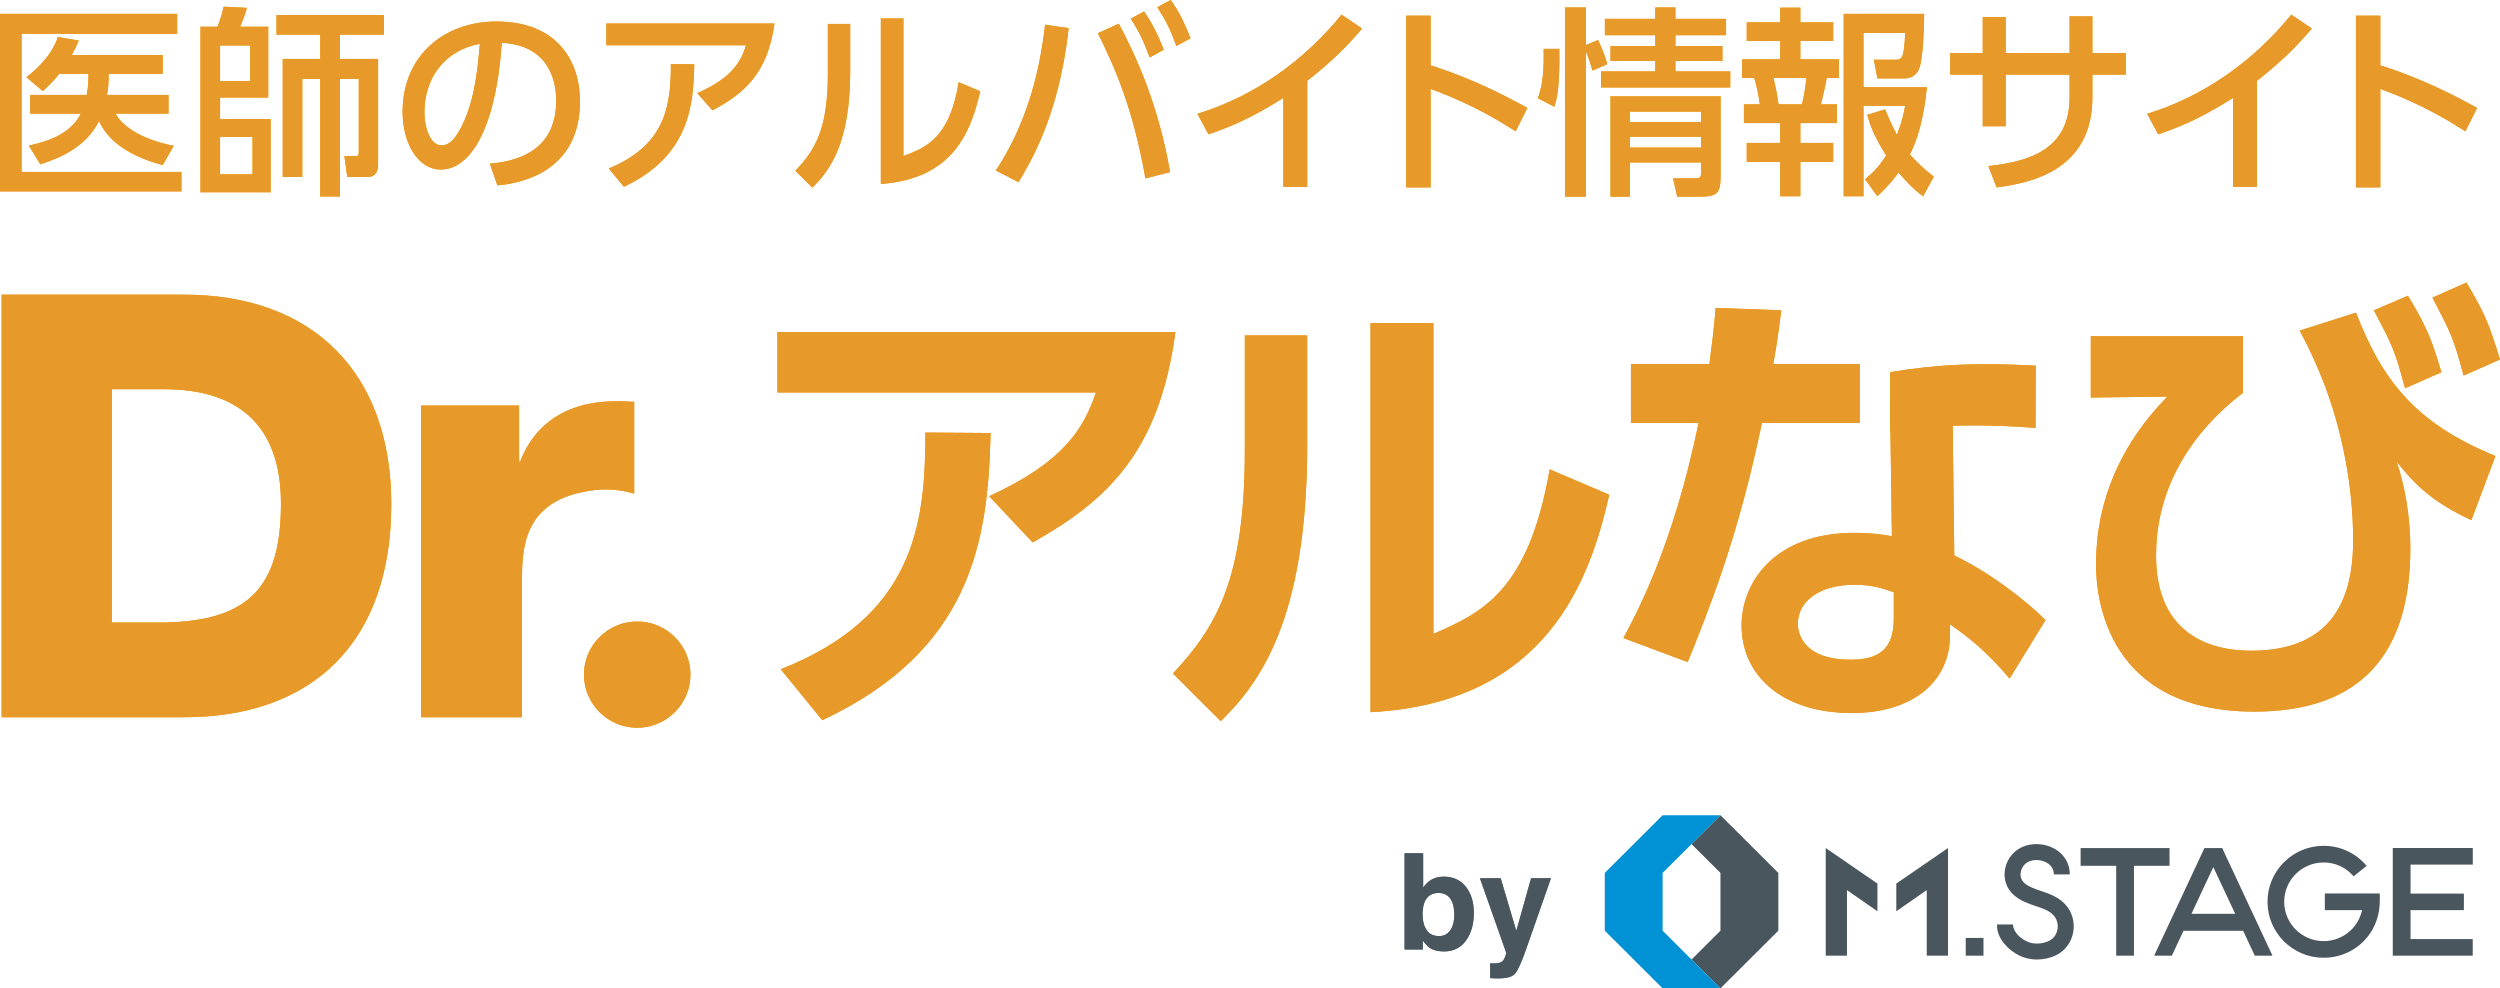 <svg width="86" height="34" viewBox="0 0 86 34" fill="none" xmlns="http://www.w3.org/2000/svg">
<g clip-path="url(#clip0_4608_13758)">
<path d="M23.751 23.205C23.751 24.216 22.93 25.034 21.918 25.034C20.908 25.034 20.088 24.216 20.088 23.205C20.088 22.202 20.908 21.38 21.918 21.38C22.93 21.38 23.751 22.202 23.751 23.205Z" fill="#F29600"/>
<path d="M0.055 10.136H6.321C10.789 10.136 13.46 12.846 13.46 17.343C13.46 22.105 10.746 24.673 6.321 24.673H0.055V10.136ZM3.847 21.416H5.644C8.52 21.358 9.665 20.237 9.665 17.322C9.665 14.675 8.237 13.389 5.644 13.389H3.847V21.416Z" fill="#F29600"/>
<path d="M14.488 13.95H17.857V15.879H17.893C18.409 14.536 19.529 13.847 21.026 13.807C21.291 13.8 21.438 13.8 21.817 13.822V16.98C21.37 16.858 20.954 16.805 20.489 16.855C18.216 17.115 17.957 18.519 17.957 19.844V24.673H14.488V13.95Z" fill="#F29600"/>
<path d="M63.975 12.523V14.551H60.609C59.812 18.395 58.821 20.893 58.056 22.775L55.845 21.948C56.3 21.104 57.569 18.752 58.43 14.551H56.105V12.523H58.804C58.902 11.745 58.967 11.29 59.016 10.593L61.276 10.674C61.146 11.696 61.113 11.89 60.999 12.523H63.975ZM67.227 19.109C68.381 19.66 69.617 20.585 70.365 21.331L69.13 23.343C68.333 22.402 67.715 21.915 67.081 21.477V21.834C67.081 23.456 65.796 24.527 63.699 24.527C61.292 24.527 59.91 23.229 59.91 21.51C59.91 20.115 60.967 18.33 63.796 18.33C64.382 18.33 64.804 18.395 65.081 18.444L65.016 13.75H67.162L67.227 19.109ZM65.146 20.374C64.853 20.277 64.479 20.115 63.796 20.115C62.609 20.115 61.845 20.666 61.845 21.461C61.845 21.672 61.926 22.694 63.666 22.694C64.642 22.694 65.146 22.321 65.146 21.282V20.374ZM70.024 14.719C68.083 14.576 66.701 14.608 65.017 14.834L65.023 12.802C66.7 12.526 68.016 12.472 70.03 12.579L70.024 14.719Z" fill="#F29600"/>
<path d="M77.16 11.566V13.513C76.575 13.967 74.168 15.816 74.168 19.109C74.168 21.932 76.184 22.386 77.42 22.386C79.534 22.386 80.949 21.397 80.949 18.59C80.949 16.595 80.51 14.438 79.713 12.621C79.436 11.988 79.322 11.777 79.111 11.372L81.046 10.755C81.924 13.01 83.014 14.535 85.843 15.687L85.014 17.893C83.664 17.26 83.095 16.692 82.444 15.881C82.705 16.644 82.916 17.714 82.916 18.866C82.916 22.467 81.241 24.479 77.55 24.479C72.493 24.479 72.103 20.602 72.103 19.418C72.103 17.195 72.981 15.249 74.558 13.643L71.924 13.675V11.566H77.16Z" fill="#F29600"/>
<path d="M82.832 10.173C83.515 11.293 83.677 11.783 83.986 12.805L82.734 13.356C82.376 12.026 82.296 11.877 81.662 10.676L82.832 10.173Z" fill="#F29600"/>
<path d="M84.847 9.719C85.464 10.774 85.594 11.053 86 12.367L84.748 12.918C84.39 11.588 84.31 11.455 83.676 10.238L84.847 9.719Z" fill="#F29600"/>
<path d="M40.434 11.425C39.881 15.545 38.092 17.216 35.523 18.66L34.027 17.07C36.612 15.886 37.279 14.734 37.702 13.501H26.743V11.425H40.434ZM26.857 23.023C31.377 21.239 31.848 18.14 31.832 14.88L34.076 14.896C33.995 18.66 33.393 22.374 28.287 24.775L26.857 23.023Z" fill="#F29600"/>
<path d="M44.968 15.301C44.968 21.336 43.309 23.526 41.992 24.807L40.35 23.169C41.862 21.547 42.822 19.908 42.822 15.48V11.538H44.968V15.301ZM49.31 21.806C50.935 21.092 52.578 20.379 53.309 16.145L55.358 17.021C54.691 19.941 53.228 24.175 47.147 24.499V11.116H49.31V21.806Z" fill="#F29600"/>
<path d="M6.095 0.477V1.162H0.742V5.914H6.241V6.585H0V0.477H6.095ZM5.797 3.265V3.908H3.973C4.244 4.42 5.041 4.842 5.977 5.015L5.596 5.679C4.202 5.299 3.661 4.704 3.405 4.164C2.975 5.036 2.087 5.43 1.387 5.652L0.992 5.008C1.366 4.925 2.392 4.711 2.781 3.908H1.04V3.265H2.982C3.023 3.057 3.044 2.884 3.044 2.539H2.039C1.838 2.787 1.706 2.919 1.47 3.133L0.908 2.656C1.117 2.497 1.761 1.985 1.99 1.273L2.711 1.397C2.621 1.598 2.572 1.701 2.469 1.895H5.596V2.539H3.738C3.738 2.843 3.724 3.016 3.682 3.265H5.797Z" fill="#F29600"/>
<path d="M7.48 0.92C7.535 0.789 7.612 0.595 7.695 0.229L8.492 0.27C8.437 0.484 8.347 0.727 8.257 0.92H9.227V3.355H7.57V4.095H9.31V6.613H6.897V0.92H7.48ZM8.603 1.564H7.57V2.788H8.603V1.564ZM8.687 4.711H7.57V5.998H8.687V4.711ZM11.696 2.027H13.006V5.624C13.006 5.763 13.006 6.088 12.632 6.088H11.945L11.848 5.368H12.265C12.334 5.368 12.341 5.306 12.341 5.244V2.712H11.696V6.759H11.016V2.712H10.399V6.088H9.726V2.027H11.016V1.19H9.512V0.519H13.207V1.19H11.696V2.027Z" fill="#F29600"/>
<path d="M16.853 5.631C17.588 5.562 19.134 5.313 19.134 3.459C19.134 2.691 18.815 1.55 17.262 1.473C17.047 4.552 16.125 5.832 15.168 5.832C14.363 5.832 13.85 4.911 13.85 3.846C13.85 1.902 15.293 0.74 17.075 0.74C19.232 0.74 19.952 2.179 19.952 3.48C19.952 6.094 17.602 6.329 17.11 6.378L16.853 5.631ZM14.599 3.867C14.599 4.268 14.745 5.001 15.196 5.001C15.459 5.001 15.653 4.766 15.82 4.462C16.291 3.604 16.423 2.546 16.506 1.508C15.258 1.736 14.599 2.726 14.599 3.867Z" fill="#F29600"/>
<path d="M26.642 0.809C26.406 2.532 25.588 3.223 24.506 3.797L23.986 3.203C25.186 2.684 25.491 2.11 25.664 1.556H20.859V0.809H26.642ZM20.942 5.797C22.842 5.008 23.085 3.722 23.078 2.206L23.882 2.213C23.855 3.597 23.73 5.354 21.462 6.426L20.942 5.797Z" fill="#F29600"/>
<path d="M29.247 2.469C29.247 4.877 28.568 5.852 27.944 6.454L27.361 5.873C28.041 5.167 28.478 4.441 28.478 2.539V0.823H29.247V2.469ZM31.078 5.368C31.834 5.084 32.666 4.773 32.978 2.829L33.72 3.14C33.394 4.545 32.791 6.143 30.301 6.329V0.636H31.078V5.368Z" fill="#F29600"/>
<path d="M36.762 0.968C36.429 3.991 35.43 5.61 35.035 6.267L34.258 5.866C35.257 4.344 35.743 2.67 35.951 0.851L36.762 0.968ZM39.404 6.136C38.967 3.701 38.377 2.38 37.767 1.141L38.488 0.816C39.092 1.944 39.862 3.652 40.25 5.921L39.404 6.136ZM39.355 0.394C39.674 0.858 39.854 1.259 40.035 1.709L39.549 1.978C39.341 1.418 39.203 1.114 38.898 0.643L39.355 0.394ZM40.27 0C40.548 0.38 40.714 0.726 40.957 1.314L40.465 1.584C40.278 1.045 40.118 0.726 39.813 0.249L40.27 0Z" fill="#F29600"/>
<path d="M44.97 6.433H44.145V3.369C43.008 4.088 42.273 4.379 41.572 4.621L41.191 3.915C43.153 3.313 44.852 2.096 46.149 0.505L46.856 0.982C46.308 1.619 45.871 2.061 44.97 2.781V6.433Z" fill="#F29600"/>
<path d="M52.138 4.517C51.681 4.227 50.696 3.597 49.212 3.058V6.447H48.373V0.54H49.212V2.248C50.758 2.739 51.944 3.383 52.54 3.715L52.138 4.517Z" fill="#F29600"/>
<path d="M52.899 3.376C53.1 2.898 53.114 2.221 53.1 1.681H53.641C53.662 2.988 53.558 3.397 53.468 3.673L52.899 3.376ZM54.778 2.428C54.75 2.317 54.702 2.137 54.556 1.764V6.765H53.835V0.256H54.556V1.55L54.972 1.377C55.097 1.632 55.215 1.93 55.291 2.207L54.778 2.428ZM59.376 1.211H57.635V1.584H59.251V2.096H57.635V2.456H59.521V3.009H55.076V2.456H56.942V2.096H55.402V1.584H56.942V1.211H55.208V0.65H56.942V0.256H57.635V0.65H59.376V1.211ZM59.188 3.313V6.018C59.188 6.668 59.084 6.765 58.433 6.765H57.697L57.552 6.136H58.349C58.516 6.136 58.516 6.046 58.516 5.901V5.589H56.068V6.765H55.402V3.313H59.188ZM56.068 3.839V4.199H58.516V3.839H56.068ZM56.068 4.704V5.077H58.516V4.704H56.068Z" fill="#F29600"/>
<path d="M61.239 0.263H61.932V0.768H63.063V1.411H61.932V2.041H63.257V2.684H62.841C62.813 2.871 62.674 3.452 62.639 3.59H63.187V4.233H61.932V4.918H63.063V5.568H61.932V6.751H61.239V5.568H60.088V4.918H61.239V4.233H59.991V3.59H60.538C60.504 3.334 60.441 2.967 60.344 2.684H59.928V2.041H61.239V1.411H60.088V0.768H61.239V0.263ZM61.01 2.684C61.1 3.078 61.128 3.23 61.183 3.59H61.988C62.064 3.306 62.113 2.933 62.14 2.684H61.01ZM64.844 3.763C64.949 4.005 65.08 4.31 65.254 4.642C65.441 4.157 65.49 3.888 65.538 3.638H64.103V6.751H63.423V0.477H66.19C66.19 0.754 66.169 1.958 66.03 2.324C65.989 2.442 65.891 2.698 65.49 2.698H64.581L64.463 2.054H65.184C65.413 2.054 65.503 2.054 65.538 1.134H64.103V3.002H66.287C66.238 3.424 66.127 4.489 65.698 5.313C65.933 5.575 66.155 5.79 66.523 6.08L66.155 6.751C65.885 6.565 65.614 6.288 65.309 5.935C65.032 6.316 64.789 6.551 64.581 6.751L64.158 6.164C64.366 5.991 64.602 5.797 64.886 5.347C64.428 4.635 64.31 4.213 64.234 3.95L64.844 3.763Z" fill="#F29600"/>
<path d="M73.129 1.826V2.567H71.978V3.348C71.978 5.887 69.821 6.295 68.684 6.447L68.4 5.714C69.745 5.562 71.194 5.181 71.194 3.348V2.567H68.996V4.344H68.206V2.567H67.089V1.826H68.206V0.588H68.996V1.826H71.194V0.561H71.978V1.826H73.129Z" fill="#F29600"/>
<path d="M77.641 6.433H76.816V3.369C75.679 4.088 74.944 4.379 74.243 4.621L73.862 3.915C75.825 3.313 77.523 2.096 78.82 0.505L79.527 0.982C78.98 1.619 78.543 2.061 77.641 2.781V6.433Z" fill="#F29600"/>
<path d="M84.809 4.517C84.352 4.227 83.367 3.597 81.883 3.058V6.447H81.044V0.54H81.883V2.248C83.43 2.739 84.615 3.383 85.211 3.715L84.809 4.517Z" fill="#F29600"/>
<path d="M23.751 23.205C23.751 24.216 22.93 25.034 21.918 25.034C20.908 25.034 20.088 24.216 20.088 23.205C20.088 22.202 20.908 21.38 21.918 21.38C22.93 21.38 23.751 22.202 23.751 23.205Z" fill="#E79A2A"/>
<path d="M0.055 10.136H6.321C10.789 10.136 13.46 12.846 13.46 17.343C13.46 22.105 10.746 24.673 6.321 24.673H0.055V10.136ZM3.847 21.416H5.644C8.52 21.358 9.665 20.237 9.665 17.322C9.665 14.675 8.237 13.389 5.644 13.389H3.847V21.416Z" fill="#E79A2A"/>
<path d="M14.488 13.95H17.857V15.879H17.893C18.409 14.536 19.529 13.847 21.026 13.807C21.291 13.8 21.438 13.8 21.817 13.822V16.98C21.37 16.858 20.954 16.805 20.489 16.855C18.216 17.115 17.957 18.519 17.957 19.844V24.673H14.488V13.95Z" fill="#E79A2A"/>
<path d="M63.975 12.523V14.551H60.609C59.812 18.395 58.821 20.893 58.056 22.775L55.845 21.948C56.3 21.104 57.569 18.752 58.43 14.551H56.105V12.523H58.804C58.902 11.745 58.967 11.29 59.016 10.593L61.276 10.674C61.146 11.696 61.113 11.89 60.999 12.523H63.975ZM67.227 19.109C68.381 19.66 69.617 20.585 70.365 21.331L69.13 23.343C68.333 22.402 67.715 21.915 67.081 21.477V21.834C67.081 23.456 65.796 24.527 63.699 24.527C61.292 24.527 59.91 23.229 59.91 21.51C59.91 20.115 60.967 18.33 63.796 18.33C64.382 18.33 64.804 18.395 65.081 18.444L65.016 13.75H67.162L67.227 19.109ZM65.146 20.374C64.853 20.277 64.479 20.115 63.796 20.115C62.609 20.115 61.845 20.666 61.845 21.461C61.845 21.672 61.926 22.694 63.666 22.694C64.642 22.694 65.146 22.321 65.146 21.282V20.374ZM70.024 14.719C68.083 14.576 66.701 14.608 65.017 14.834L65.023 12.802C66.7 12.526 68.016 12.472 70.03 12.579L70.024 14.719Z" fill="#E79A2A"/>
<path d="M77.16 11.566V13.513C76.575 13.967 74.168 15.816 74.168 19.109C74.168 21.932 76.184 22.386 77.42 22.386C79.534 22.386 80.949 21.397 80.949 18.59C80.949 16.595 80.51 14.438 79.713 12.621C79.436 11.988 79.322 11.777 79.111 11.372L81.046 10.755C81.924 13.01 83.014 14.535 85.843 15.687L85.014 17.893C83.664 17.26 83.095 16.692 82.444 15.881C82.705 16.644 82.916 17.714 82.916 18.866C82.916 22.467 81.241 24.479 77.55 24.479C72.493 24.479 72.103 20.602 72.103 19.418C72.103 17.195 72.981 15.249 74.558 13.643L71.924 13.675V11.566H77.16Z" fill="#E79A2A"/>
<path d="M82.832 10.173C83.515 11.293 83.677 11.783 83.986 12.805L82.734 13.356C82.376 12.026 82.296 11.877 81.662 10.676L82.832 10.173Z" fill="#E79A2A"/>
<path d="M84.847 9.719C85.464 10.774 85.594 11.053 86 12.367L84.748 12.918C84.39 11.588 84.31 11.455 83.676 10.238L84.847 9.719Z" fill="#E79A2A"/>
<path d="M40.434 11.425C39.881 15.545 38.092 17.216 35.523 18.66L34.027 17.07C36.612 15.886 37.279 14.734 37.702 13.501H26.743V11.425H40.434ZM26.857 23.023C31.377 21.239 31.848 18.14 31.832 14.88L34.076 14.896C33.995 18.66 33.393 22.374 28.287 24.775L26.857 23.023Z" fill="#E79A2A"/>
<path d="M44.968 15.301C44.968 21.336 43.309 23.526 41.992 24.807L40.35 23.169C41.862 21.547 42.822 19.908 42.822 15.48V11.538H44.968V15.301ZM49.31 21.806C50.935 21.092 52.578 20.379 53.309 16.145L55.358 17.021C54.691 19.941 53.228 24.175 47.147 24.499V11.116H49.31V21.806Z" fill="#E79A2A"/>
<path d="M6.095 0.477V1.162H0.742V5.914H6.241V6.585H0V0.477H6.095ZM5.797 3.265V3.908H3.973C4.244 4.42 5.041 4.842 5.977 5.015L5.596 5.679C4.202 5.299 3.661 4.704 3.405 4.164C2.975 5.036 2.087 5.43 1.387 5.652L0.992 5.008C1.366 4.925 2.392 4.711 2.781 3.908H1.04V3.265H2.982C3.023 3.057 3.044 2.884 3.044 2.539H2.039C1.838 2.787 1.706 2.919 1.47 3.133L0.908 2.656C1.117 2.497 1.761 1.985 1.99 1.273L2.711 1.397C2.621 1.598 2.572 1.701 2.469 1.895H5.596V2.539H3.738C3.738 2.843 3.724 3.016 3.682 3.265H5.797Z" fill="#E79A2A"/>
<path d="M7.48 0.92C7.535 0.789 7.612 0.595 7.695 0.229L8.492 0.27C8.437 0.484 8.347 0.727 8.257 0.92H9.227V3.355H7.57V4.095H9.31V6.613H6.897V0.92H7.48ZM8.603 1.564H7.57V2.788H8.603V1.564ZM8.687 4.711H7.57V5.998H8.687V4.711ZM11.696 2.027H13.006V5.624C13.006 5.763 13.006 6.088 12.632 6.088H11.945L11.848 5.368H12.265C12.334 5.368 12.341 5.306 12.341 5.244V2.712H11.696V6.759H11.016V2.712H10.399V6.088H9.726V2.027H11.016V1.19H9.512V0.519H13.207V1.19H11.696V2.027Z" fill="#E79A2A"/>
<path d="M16.853 5.631C17.588 5.562 19.134 5.313 19.134 3.459C19.134 2.691 18.815 1.55 17.262 1.473C17.047 4.552 16.125 5.832 15.168 5.832C14.363 5.832 13.85 4.911 13.85 3.846C13.85 1.902 15.293 0.74 17.075 0.74C19.232 0.74 19.952 2.179 19.952 3.48C19.952 6.094 17.602 6.329 17.11 6.378L16.853 5.631ZM14.599 3.867C14.599 4.268 14.745 5.001 15.196 5.001C15.459 5.001 15.653 4.766 15.82 4.462C16.291 3.604 16.423 2.546 16.506 1.508C15.258 1.736 14.599 2.726 14.599 3.867Z" fill="#E79A2A"/>
<path d="M26.642 0.809C26.406 2.532 25.588 3.223 24.506 3.797L23.986 3.203C25.186 2.684 25.491 2.11 25.664 1.556H20.859V0.809H26.642ZM20.942 5.797C22.842 5.008 23.085 3.722 23.078 2.206L23.882 2.213C23.855 3.597 23.73 5.354 21.462 6.426L20.942 5.797Z" fill="#E79A2A"/>
<path d="M29.247 2.469C29.247 4.877 28.568 5.852 27.944 6.454L27.361 5.873C28.041 5.167 28.478 4.441 28.478 2.539V0.823H29.247V2.469ZM31.078 5.368C31.834 5.084 32.666 4.773 32.978 2.829L33.72 3.14C33.394 4.545 32.791 6.143 30.301 6.329V0.636H31.078V5.368Z" fill="#E79A2A"/>
<path d="M36.762 0.968C36.429 3.991 35.43 5.61 35.035 6.267L34.258 5.866C35.257 4.344 35.743 2.67 35.951 0.851L36.762 0.968ZM39.404 6.136C38.967 3.701 38.377 2.38 37.767 1.141L38.488 0.816C39.092 1.944 39.862 3.652 40.25 5.921L39.404 6.136ZM39.355 0.394C39.674 0.858 39.854 1.259 40.035 1.709L39.549 1.978C39.341 1.418 39.203 1.114 38.898 0.643L39.355 0.394ZM40.27 0C40.548 0.38 40.714 0.726 40.957 1.314L40.465 1.584C40.278 1.045 40.118 0.726 39.813 0.249L40.27 0Z" fill="#E79A2A"/>
<path d="M44.97 6.433H44.145V3.369C43.008 4.088 42.273 4.379 41.572 4.621L41.191 3.915C43.153 3.313 44.852 2.096 46.149 0.505L46.856 0.982C46.308 1.619 45.871 2.061 44.97 2.781V6.433Z" fill="#E79A2A"/>
<path d="M52.138 4.517C51.681 4.227 50.696 3.597 49.212 3.058V6.447H48.373V0.54H49.212V2.248C50.758 2.739 51.944 3.383 52.54 3.715L52.138 4.517Z" fill="#E79A2A"/>
<path d="M52.899 3.376C53.1 2.898 53.114 2.221 53.1 1.681H53.641C53.662 2.988 53.558 3.397 53.468 3.673L52.899 3.376ZM54.778 2.428C54.75 2.317 54.702 2.137 54.556 1.764V6.765H53.835V0.256H54.556V1.55L54.972 1.377C55.097 1.632 55.215 1.93 55.291 2.207L54.778 2.428ZM59.376 1.211H57.635V1.584H59.251V2.096H57.635V2.456H59.521V3.009H55.076V2.456H56.942V2.096H55.402V1.584H56.942V1.211H55.208V0.65H56.942V0.256H57.635V0.65H59.376V1.211ZM59.188 3.313V6.018C59.188 6.668 59.084 6.765 58.433 6.765H57.697L57.552 6.136H58.349C58.516 6.136 58.516 6.046 58.516 5.901V5.589H56.068V6.765H55.402V3.313H59.188ZM56.068 3.839V4.199H58.516V3.839H56.068ZM56.068 4.704V5.077H58.516V4.704H56.068Z" fill="#E79A2A"/>
<path d="M61.239 0.263H61.932V0.768H63.063V1.411H61.932V2.041H63.257V2.684H62.841C62.813 2.871 62.674 3.452 62.639 3.59H63.187V4.233H61.932V4.918H63.063V5.568H61.932V6.751H61.239V5.568H60.088V4.918H61.239V4.233H59.991V3.59H60.538C60.504 3.334 60.441 2.967 60.344 2.684H59.928V2.041H61.239V1.411H60.088V0.768H61.239V0.263ZM61.01 2.684C61.1 3.078 61.128 3.23 61.183 3.59H61.988C62.064 3.306 62.113 2.933 62.14 2.684H61.01ZM64.844 3.763C64.949 4.005 65.08 4.31 65.254 4.642C65.441 4.157 65.49 3.888 65.538 3.638H64.103V6.751H63.423V0.477H66.19C66.19 0.754 66.169 1.958 66.03 2.324C65.989 2.442 65.891 2.698 65.49 2.698H64.581L64.463 2.054H65.184C65.413 2.054 65.503 2.054 65.538 1.134H64.103V3.002H66.287C66.238 3.424 66.127 4.489 65.698 5.313C65.933 5.575 66.155 5.79 66.523 6.08L66.155 6.751C65.885 6.565 65.614 6.288 65.309 5.935C65.032 6.316 64.789 6.551 64.581 6.751L64.158 6.164C64.366 5.991 64.602 5.797 64.886 5.347C64.428 4.635 64.31 4.213 64.234 3.95L64.844 3.763Z" fill="#E79A2A"/>
<path d="M73.129 1.826V2.567H71.978V3.348C71.978 5.887 69.821 6.295 68.684 6.447L68.4 5.714C69.745 5.562 71.194 5.181 71.194 3.348V2.567H68.996V4.344H68.206V2.567H67.089V1.826H68.206V0.588H68.996V1.826H71.194V0.561H71.978V1.826H73.129Z" fill="#E79A2A"/>
<path d="M77.641 6.433H76.816V3.369C75.679 4.088 74.944 4.379 74.243 4.621L73.862 3.915C75.825 3.313 77.523 2.096 78.82 0.505L79.527 0.982C78.98 1.619 78.543 2.061 77.641 2.781V6.433Z" fill="#E79A2A"/>
<path d="M84.809 4.517C84.352 4.227 83.367 3.597 81.883 3.058V6.447H81.044V0.54H81.883V2.248C83.43 2.739 84.615 3.383 85.211 3.715L84.809 4.517Z" fill="#E79A2A"/>
<path d="M59.184 34L61.175 32.015V30.029L59.184 28.044L58.189 29.037L59.184 30.029V32.015L58.189 33.008L59.184 34Z" fill="#49565E"/>
<path d="M57.194 28.044L55.204 30.029V32.015L57.194 34H59.184L57.194 32.015V30.029L59.184 28.044H57.194Z" fill="#0092D4"/>
<path d="M79.974 30.735H81.863C81.863 30.735 81.879 31.065 81.84 31.315C81.694 32.261 80.899 32.947 79.932 32.947C78.868 32.947 78.002 32.084 78.002 31.022C78.002 29.96 78.868 29.096 79.932 29.096C80.494 29.096 81.034 29.334 81.413 29.786L80.965 30.145C80.688 29.826 80.319 29.669 79.932 29.669C79.184 29.669 78.576 30.276 78.576 31.022C78.576 31.767 79.184 32.374 79.932 32.374C80.238 32.374 80.528 32.274 80.769 32.086C81.002 31.902 81.175 31.651 81.258 31.308H79.974V30.735ZM74.632 29.173H71.573V29.783H72.797V32.874H73.408V29.783H74.632V29.173ZM85.064 29.742V29.172H82.311V32.874H85.062V32.305H82.923V31.308H84.758V30.739H82.923V29.742H85.064ZM67.621 32.874H68.232V32.264H67.621V32.874ZM62.805 32.874H63.536V30.619L64.584 31.348V30.395L62.805 29.172V32.874ZM65.233 31.348L66.28 30.619V32.874H67.012V29.172L65.233 30.395V31.348ZM70.206 30.648C69.995 30.577 69.794 30.509 69.647 30.384C69.483 30.245 69.501 30.059 69.517 29.985C69.554 29.808 69.681 29.666 69.847 29.616C70.057 29.552 70.299 29.591 70.466 29.714C70.589 29.806 70.652 29.928 70.652 30.079H71.202C71.202 29.754 71.057 29.468 70.794 29.273C70.488 29.047 70.064 28.977 69.688 29.09C69.328 29.199 69.056 29.499 68.978 29.873C68.904 30.226 69.021 30.574 69.29 30.802C69.518 30.996 69.79 31.088 70.03 31.169C70.259 31.245 70.475 31.318 70.623 31.465C70.753 31.593 70.81 31.782 70.777 31.97C70.744 32.153 70.634 32.3 70.475 32.372C70.224 32.486 69.929 32.488 69.704 32.376C69.389 32.22 69.246 31.969 69.246 31.802H68.695C68.695 32.064 68.783 32.26 68.949 32.464C69.082 32.627 69.263 32.771 69.459 32.868C69.643 32.959 69.856 33.008 70.075 33.008C70.078 33.008 70.082 33.007 70.086 33.007C70.299 33.006 70.512 32.959 70.703 32.872C70.868 32.797 71.012 32.68 71.119 32.534C71.22 32.398 71.289 32.236 71.319 32.066C71.384 31.7 71.269 31.329 71.01 31.074C70.771 30.838 70.471 30.737 70.206 30.648ZM76.444 29.175L78.173 32.874H77.564L77.165 32.02H75.112L74.712 32.874H74.103L75.832 29.175L75.831 29.173H76.445L76.444 29.175ZM76.138 29.828L75.386 31.435H76.891L76.138 29.828Z" fill="#49565E"/>
<path d="M49.675 32.73C49.471 32.73 49.308 32.69 49.185 32.608C49.111 32.56 49.032 32.476 48.946 32.356V32.665H48.316V29.351H48.957V30.531C49.038 30.417 49.128 30.33 49.225 30.27C49.341 30.195 49.489 30.157 49.668 30.157C49.991 30.157 50.244 30.273 50.427 30.506C50.61 30.738 50.701 31.039 50.701 31.406C50.701 31.788 50.611 32.103 50.431 32.354C50.25 32.605 49.998 32.73 49.675 32.73ZM50.027 31.474C50.027 31.3 50.004 31.156 49.959 31.042C49.873 30.826 49.715 30.718 49.485 30.718C49.252 30.718 49.092 30.823 49.004 31.035C48.959 31.148 48.937 31.293 48.937 31.472C48.937 31.682 48.983 31.856 49.077 31.994C49.17 32.132 49.312 32.201 49.503 32.201C49.669 32.201 49.797 32.134 49.889 32.001C49.981 31.867 50.027 31.692 50.027 31.474Z" fill="#798897"/>
<path d="M52.161 32.021L52.669 30.211H53.353L52.509 32.624C52.346 33.089 52.218 33.378 52.123 33.49C52.028 33.602 51.839 33.657 51.554 33.657C51.497 33.657 51.451 33.657 51.417 33.656C51.382 33.656 51.33 33.653 51.261 33.648V33.135L51.342 33.14C51.405 33.143 51.466 33.14 51.523 33.133C51.58 33.125 51.628 33.108 51.667 33.081C51.705 33.056 51.74 33.002 51.772 32.921C51.804 32.84 51.818 32.791 51.812 32.773L50.909 30.211H51.624L52.161 32.021Z" fill="#798897"/>
<path d="M49.675 32.73C49.471 32.73 49.308 32.69 49.185 32.608C49.111 32.56 49.032 32.476 48.946 32.356V32.665H48.316V29.351H48.957V30.531C49.038 30.417 49.128 30.33 49.225 30.27C49.341 30.195 49.489 30.157 49.668 30.157C49.991 30.157 50.244 30.273 50.427 30.506C50.61 30.738 50.701 31.039 50.701 31.406C50.701 31.788 50.611 32.103 50.431 32.354C50.25 32.605 49.998 32.73 49.675 32.73ZM50.027 31.474C50.027 31.3 50.004 31.156 49.959 31.042C49.873 30.826 49.715 30.718 49.485 30.718C49.252 30.718 49.092 30.823 49.004 31.035C48.959 31.148 48.937 31.293 48.937 31.472C48.937 31.682 48.983 31.856 49.077 31.994C49.17 32.132 49.312 32.201 49.503 32.201C49.669 32.201 49.797 32.134 49.889 32.001C49.981 31.867 50.027 31.692 50.027 31.474Z" fill="#49565E"/>
<path d="M52.161 32.021L52.669 30.211H53.353L52.509 32.624C52.346 33.089 52.218 33.378 52.123 33.49C52.028 33.602 51.839 33.657 51.554 33.657C51.497 33.657 51.451 33.657 51.417 33.656C51.382 33.656 51.33 33.653 51.261 33.648V33.135L51.342 33.14C51.405 33.143 51.466 33.14 51.523 33.133C51.58 33.125 51.628 33.108 51.667 33.081C51.705 33.056 51.74 33.002 51.772 32.921C51.804 32.84 51.818 32.791 51.812 32.773L50.909 30.211H51.624L52.161 32.021Z" fill="#49565E"/>
</g>
<defs>
<clipPath id="clip0_4608_13758">
<rect width="86" height="34" fill="white"/>
</clipPath>
</defs>
</svg>

